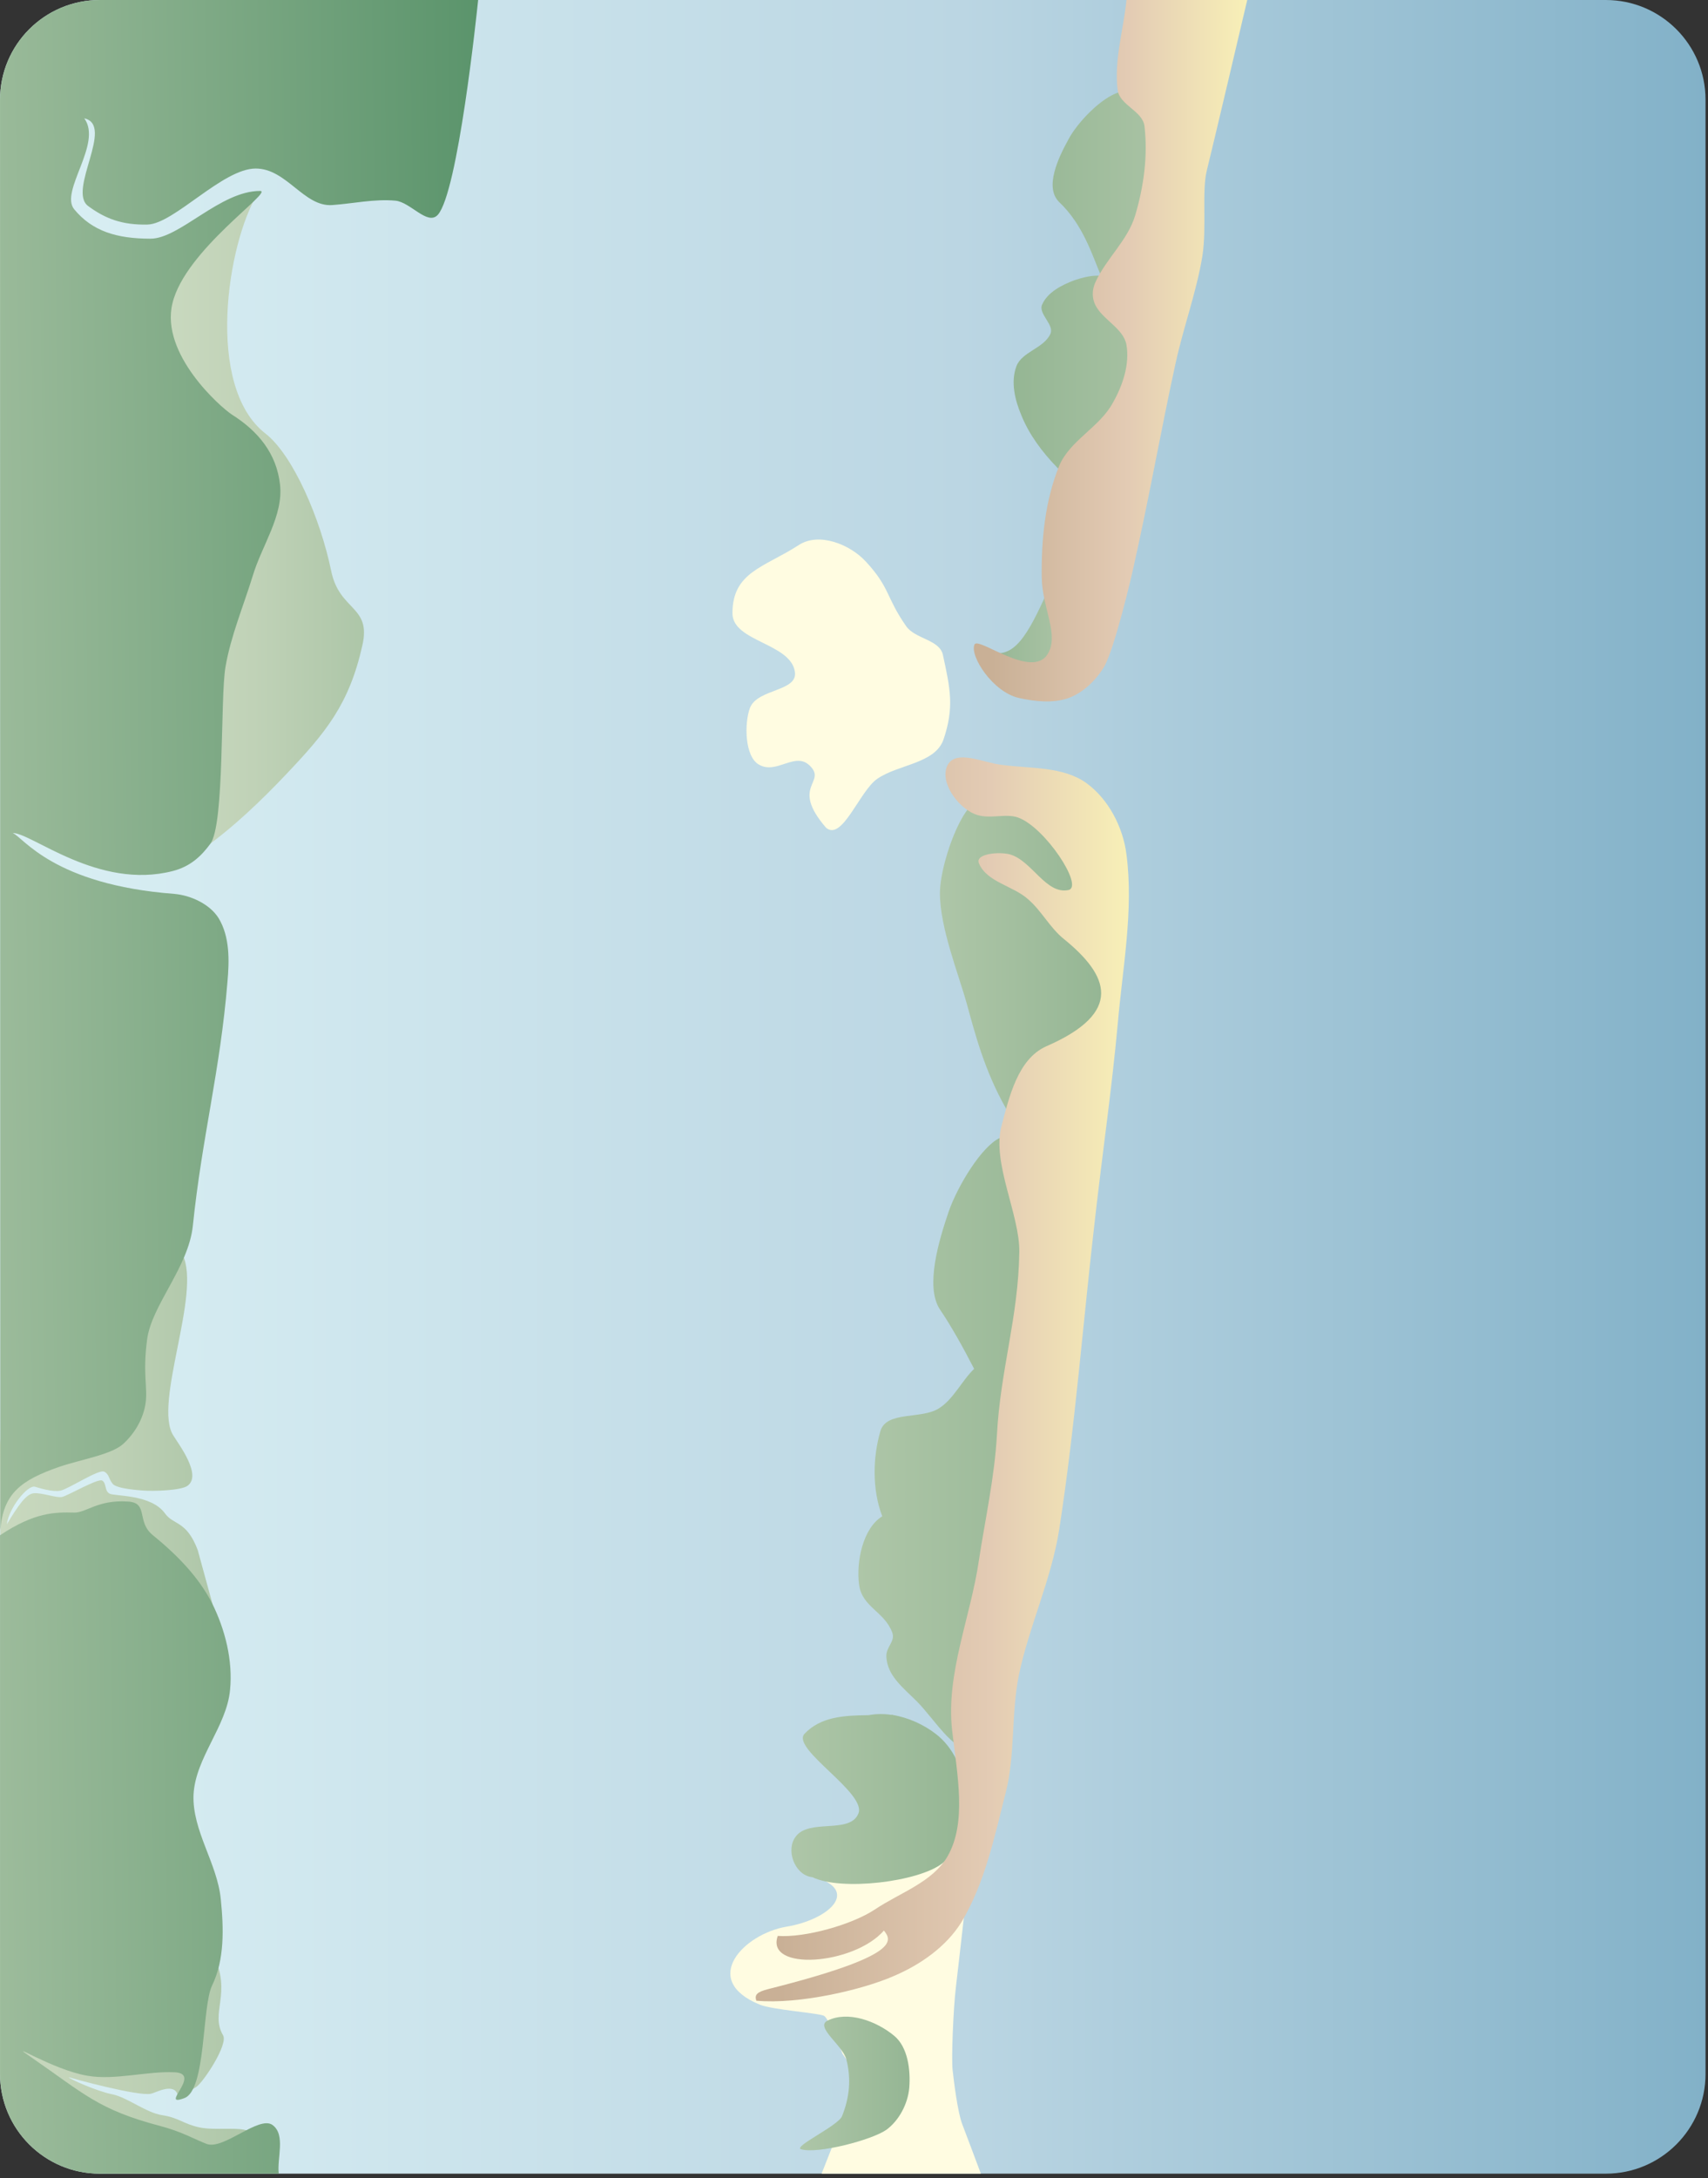 
        <svg xmlns:rdf="http://www.w3.org/1999/02/22-rdf-syntax-ns#" xmlns="http://www.w3.org/2000/svg" xmlns:cc="http://creativecommons.org/ns#" xmlns:xlink="http://www.w3.org/1999/xlink" xmlns:dc="http://purl.org/dc/elements/1.1/" x="0px" y="0px" width="393" height="501" viewBox="0 0 393 501" xml:space="preserve">
            <rect x="0" y="0" width="393" height="501" fill="#333333" stroke="none"/>
            <title>Coastline 2D: barrier island with microtidal energy</title>
            <desc xmlns:ian_image_library="https://ian.umces.edu/media-library/">
                <ian_image_library:title>Coastline 2D: barrier island with microtidal energy</ian_image_library:title>
                <ian_image_library:descr>Illustration of a barrier island coast with microtidal, wave-dominated energy. The morphology shows an flood-tidal delta, recurved spit, washover fans, "wash-around", closed inlet, tidal inlets, tidal creeks, and saltmarsh.</ian_image_library:descr>
                <ian_image_library:scene>
                    <ian_image_library:contains>coastal, marine, freshwater, river mouth, estuary, wave-dominated, tide, energy, flood-tidal delta, barrier island, tidal inlets, tidal creeks, saltmarsh, coast, washover fan, wash-around, recurved spit, closed inlet, lagoon</ian_image_library:contains>
                    <ian_image_library:when>2010-03-09</ian_image_library:when>
                </ian_image_library:scene>
            </desc>
            
<defs>
</defs>
<linearGradient id="ian_symbols_c3464e2dc8814d54f54c597bd48d33e8" gradientUnits="userSpaceOnUse" x1="0.007" y1="250" x2="392.434" y2="250">
	<stop  offset="0" style="stop-color:#DAF0F4"/>
	<stop  offset="0.564" style="stop-color:#BBD6E3"/>
	<stop  offset="1" style="stop-color:#82B1C8"/>
</linearGradient>
<path fill="url(#ian_symbols_c3464e2dc8814d54f54c597bd48d33e8)" d="M392.434,477.051c0,12.674-10.273,22.949-22.949,22.949H22.957
	c-12.674,0-22.949-10.275-22.949-22.949V22.949C0.007,10.274,10.283,0,22.957,0h346.528c12.676,0,22.949,10.274,22.949,22.949
	V477.051z"/>
<g>
	<path fill-rule="evenodd" clip-rule="evenodd" fill="#FFFCE1" d="M189.043,500l36.643-0.002c0,0-3.16-8.485-4.258-11.317
		c-1.099-2.831-1.95-9.933-2.241-12.551c-0.291-2.615,0.139-13.986,0.784-19.273s4.034-35.521,4.034-35.521
		c-12.55,3.474-24.513,6.712-36.952,10.298c11.095,3.138,3.765,9.912-6.078,11.553c-9.843,1.643-20.026,12.257-6.163,17.929
		c2.961,1.213,13.612,1.937,14.791,2.577c1.179,0.644,4.259,8.741,4.259,8.741l5.155,7.396l-2.913,8.853l-4.147,3.924L189.043,500z"
		/>
</g>
<linearGradient id="ian_symbols_c6e3b885cc660cc4dd10b2e761c252d5" gradientUnits="userSpaceOnUse" x1="247.171" y1="331.598" x2="197.509" y2="331.598">
	<stop  offset="0.006" style="stop-color:#95B694"/>
	<stop  offset="1" style="stop-color:#AEC6A8"/>
</linearGradient>
<path fill-rule="evenodd" clip-rule="evenodd" fill="url(#ian_symbols_c6e3b885cc660cc4dd10b2e761c252d5)" d="M247.089,265.793c-6.164,0-11.094-6.724-17.033-4.034
	c-4.146,1.905-9.637,10.872-11.766,16.921c-2.241,6.611-5.49,17.259-2.017,22.525c2.482,3.657,5.275,8.607,7.87,13.668
	c-2.814,2.694-4.796,7.037-8.095,9.081c-4.034,2.575-11.989,0.559-13.446,5.154c-1.793,6.029-1.954,13.582,0.403,19.678
	c-4.474,2.74-6.042,10.495-5.334,15.732c0.673,5.154,5.827,6.163,7.62,10.981c0.784,2.129-1.457,3.249-1.345,5.603
	c0.224,4.37,3.81,7.06,6.947,10.197c4.034,3.922,10.197,14.343,13.223,9.524c6.8-10.843,12.079-25.069,10.739-37.936
	c0.229,0.059,0.466,0.108,0.69,0.173l6.068-38.905c1.488-2.264,3.134-4.07,5.32-4.27C246.6,301.731,247.425,284.058,247.089,265.793
	z"/>
<linearGradient id="ian_symbols_418fd5cc72f398449d5d3525a7e78b1f" gradientUnits="userSpaceOnUse" x1="253.924" y1="219.545" x2="216.273" y2="219.545">
	<stop  offset="0.006" style="stop-color:#95B694"/>
	<stop  offset="1" style="stop-color:#AEC6A8"/>
</linearGradient>
<path fill-rule="evenodd" clip-rule="evenodd" fill="url(#ian_symbols_418fd5cc72f398449d5d3525a7e78b1f)" d="M249.218,187.019c-6.948,0-14.81-1.742-21.645-1.742
	c-4.146-6.162-11.269,12.196-11.3,20.119c-0.031,7.922,4.253,18.569,6.163,25.438c1.909,6.868,4.038,15.369,9.081,24.223
	c6.61,0,12.209-0.916,18.708-0.916c1.232-8.291,2.466-16.472,3.698-24.764C252.354,215.256,250.786,201.137,249.218,187.019z"/>
<linearGradient id="ian_symbols_2751a3842683c6a4a557687689833be8" gradientUnits="userSpaceOnUse" x1="222.159" y1="413.822" x2="182.096" y2="413.822">
	<stop  offset="0.006" style="stop-color:#95B694"/>
	<stop  offset="1" style="stop-color:#AEC6A8"/>
</linearGradient>
<path fill-rule="evenodd" clip-rule="evenodd" fill="url(#ian_symbols_2751a3842683c6a4a557687689833be8)" d="M215.265,398.808c-2.729-2.103-6.253-3.721-9.82-4.313
	c-0.019-0.018-0.027-0.04-0.041-0.058c-0.134,0.004-0.264,0.007-0.398,0.013c-1.734-0.246-3.465-0.229-5.128,0.083
	c-5.752,0.063-11.003,0.348-14.756,4.274c-3.25,3.474,14.698,13.807,12.327,18.489c-2.019,4.594-11.319,1.008-14.345,5.154
	c-2.354,3.025-0.336,8.628,3.474,9.301c0.128,0.022,0.26,0.04,0.388,0.063c6.591,3.205,24.369,1.089,29.868-3.2
	c4.595-3.474,5.604-10.646,5.267-16.36C221.764,407.212,219.299,401.833,215.265,398.808z"/>
<linearGradient id="ian_symbols_045ce3346047b784d9125510fc28b525" gradientUnits="userSpaceOnUse" x1="209.292" y1="479.249" x2="184.08" y2="479.249">
	<stop  offset="0.006" style="stop-color:#95B694"/>
	<stop  offset="1" style="stop-color:#AEC6A8"/>
</linearGradient>
<path fill-rule="evenodd" clip-rule="evenodd" fill="url(#ian_symbols_045ce3346047b784d9125510fc28b525)" d="M190.388,464.808c-2.914,1.457,3.585,5.715,4.37,8.965
	c1.121,4.484,0.715,8.688-1.009,12.998c-0.888,2.221-11.43,7.062-9.413,7.62c3.811,1.123,16.249-2.127,19.611-4.48
	c2.913-2.131,4.931-5.938,5.267-9.639c0.336-4.146-0.336-9.413-3.474-11.99C201.706,464.92,195.094,462.455,190.388,464.808z"/>
<linearGradient id="ian_symbols_21a79568c09f8d94b1eaaf1cc7ed911e" gradientUnits="userSpaceOnUse" x1="0.227" y1="474.222" x2="59.25" y2="474.222">
	<stop  offset="0" style="stop-color:#C9D9BF"/>
	<stop  offset="0.443" style="stop-color:#C0D2B7"/>
	<stop  offset="1" style="stop-color:#ADC6A8"/>
</linearGradient>
<path fill-rule="evenodd" clip-rule="evenodd" fill="url(#ian_symbols_21a79568c09f8d94b1eaaf1cc7ed911e)" d="M57.631,490.401c-2.129-1.345-8.128-0.237-11.797-1.051
	c-3.671-0.813-4.793-2.248-8.516-2.804c-3.725-0.556-8.039-4.128-11.542-4.816c-3.505-0.688-9.973-3.588-9.973-3.924
	c0.71,0.26,15.937,4.45,18.938,3.81c1.064-0.227,5.378-2.689,6.163,0.338c1.905-0.674,2.671-0.876,4.258-1.906
	c1.587-1.031,7.4-9.771,6.163-11.878c-3.066-5.211,2.129-9.637-2.241-18.489c-9.973,0.561-40.564,17.145-48.856,22.747
	l15.576,18.265l30.815,8.07C55.47,497.53,62.561,490.626,57.631,490.401z"/>
<linearGradient id="ian_symbols_903274b281c5f354c90475e4d8e14d6c" gradientUnits="userSpaceOnUse" x1="0" y1="332.021" x2="50.652" y2="332.021">
	<stop  offset="0" style="stop-color:#C9D9BF"/>
	<stop  offset="0.443" style="stop-color:#C0D2B7"/>
	<stop  offset="1" style="stop-color:#ADC6A8"/>
</linearGradient>
<path fill-rule="evenodd" clip-rule="evenodd" fill="url(#ian_symbols_903274b281c5f354c90475e4d8e14d6c)" d="M45.498,356.563c-2.578-6.835-5.576-5.706-7.508-8.404
	c-3.214-4.486-11.551-3.939-12.774-4.581c-1.221-0.641-0.67-2.438-1.721-3.012c-1.013-0.552-7.938,3.536-9.263,3.783
	c-1.324,0.242-4.556-1.011-6.42-0.867c-1.865,0.143-3.729,3.012-6.242,7.142c0.451-3.713,4.776-9.139,6.501-8.628
	c0.984,0.291,3.996,1.246,5.825,0.896c1.829-0.354,8.837-5.014,10.087-4.37c1.183,0.609,0.993,1.661,1.95,2.808
	c0.955,1.148,6.206,1.473,6.932,1.531c2.391,0.19,8.74,0.018,10.28-1.089c3.393-2.45-2.017-9.527-3.25-11.544
	c-4.706-7.281,6.5-32.721,2.129-41.573c-9.3,0.561-42.135,30.928-42.023,44.038l0.114,26.783l50.537,15.912L45.498,356.563z"/>
<linearGradient id="ian_symbols_2c04bff6a53d5174a96022630e1f40b7" gradientUnits="userSpaceOnUse" x1="37.971" y1="120.016" x2="83.753" y2="120.016">
	<stop  offset="0" style="stop-color:#C9D9BF"/>
	<stop  offset="0.443" style="stop-color:#C0D2B7"/>
	<stop  offset="1" style="stop-color:#ADC6A8"/>
</linearGradient>
<path fill-rule="evenodd" clip-rule="evenodd" fill="url(#ian_symbols_2c04bff6a53d5174a96022630e1f40b7)" d="M76.201,131.325c-2.465-11.99-8.77-26.657-15.127-31.601
	c-13.962-10.854-8.774-43.75-1.818-55.153C56.53,46.579,38.55,61.401,37.99,73.504c-0.561,13.671,11.43,29.247,11.43,30.927
	c-0.336,26.222-2.593,64.807-2.929,91.029c7.396-5.267,13.913-11.617,19.401-17.406c9.022-9.517,14.455-16.023,17.48-29.584
	C85.501,139.281,78.105,140.626,76.201,131.325z"/>
<g>
	<linearGradient id="ian_symbols_260282f9c6472794b526f74d58151c8f" gradientUnits="userSpaceOnUse" x1="144.94" y1="174.273" x2="-34.06" y2="176.567">
		<stop  offset="0" style="stop-color:#48895E"/>
		<stop  offset="1" style="stop-color:#AEC6A8"/>
	</linearGradient>
	<path fill="url(#ian_symbols_260282f9c6472794b526f74d58151c8f)" d="M27.54,0h-4.583C10.281,0,0.007,10.274,0.007,22.949v4.467l0.072,324.552
		c0.654-8.344,4.612-11.468,13.595-14.569c4.93-1.679,11.981-2.797,14.679-5.264c2.694-2.47,4.648-5.841,5.154-9.413
		c0.504-3.577-0.695-6.629,0.336-14.569c1.028-7.94,9.538-16.641,10.533-26.221c2.12-20.478,6.275-35.523,7.956-56.029
		c0.448-4.932,0.56-10.422-2.017-14.681c-2.017-3.249-6.387-5.267-10.197-5.603c-27.902-2.129-34.746-13.027-37.202-14.007
		c4.417-0.024,19.717,13.171,36.866,8.74c4.056-1.049,6.564-3.458,8.628-6.275c3.304-4.508,2.241-33.504,3.474-40.677
		c1.232-7.172,4.146-14.007,6.275-20.955c2.129-7.059,7.06-13.783,6.275-20.955c-0.784-7.171-5.042-12.326-11.093-16.136
		c-2.577-1.681-16.472-13.895-13.671-25.55C42.584,57.479,63.104,43.92,59.84,43.92c-9.19,0-18.467,10.983-25.212,10.983
		c-7.79,0-13.393-1.731-17.541-6.746c-3.442-4.159,6.569-15.12,2.302-20.933c7.059,1.569-3.922,16.612,0.894,20.17
		c3.879,2.866,7.779,4.401,13.673,4.258c6.08-0.148,17.268-12.886,24.876-12.886c7.118,0,11.093,8.853,17.593,8.404
		c4.818-0.336,9.749-1.457,14.567-1.009c3.474,0.336,7.396,5.828,9.748,3.25c4.631-5.167,8.944-46.184,9.278-49.411H27.54z"/>
</g>
<g>
	<linearGradient id="ian_symbols_446bc4f3e53e5344bd431a37c65214f0" gradientUnits="userSpaceOnUse" x1="148.107" y1="421.364" x2="-30.893" y2="423.659">
		<stop  offset="0" style="stop-color:#48895E"/>
		<stop  offset="1" style="stop-color:#AEC6A8"/>
	</linearGradient>
	<path fill="url(#ian_symbols_446bc4f3e53e5344bd431a37c65214f0)" d="M62.682,488.788c-3.115-2.21-11.275,5.831-15.127,4.37c-2.857-1.083-5.654-2.804-10.757-4.146
		c-14.09-3.702-17.48-7.396-29.471-15.688c-6.726-4.595,4.707,2.802,12.774,4.146c6.275,1.121,13.783-1.12,20.17-0.784
		c6.275,0.339-3.81,8.181,2.129,5.939c5.042-1.793,4.034-20.955,6.387-25.885c2.914-5.939,2.689-13.223,2.017-19.834
		c-0.784-8.292-6.611-15.8-6.275-24.092c0.448-8.517,7.62-15.688,8.404-24.092c0.672-6.724-1.121-13.896-4.146-19.946
		c-3.137-6.163-8.292-11.317-13.67-15.688c-3.81-3.138-0.836-7.47-5.767-7.696c-6.835-0.448-9.538,2.606-12.274,2.542
		c-4.426-0.108-9.117-0.095-17.068,5.217v123.899C0.007,489.725,10.283,500,22.957,500h1.116h40.066
		C63.691,496.526,65.797,491.002,62.682,488.788z"/>
</g>
<linearGradient id="ian_symbols_be3cd47f74277ba4c1183e75d7796c94" gradientUnits="userSpaceOnUse" x1="173.885" y1="317.292" x2="259.744" y2="317.292">
	<stop  offset="0.067" style="stop-color:#C9B096"/>
	<stop  offset="0.63" style="stop-color:#E3CBB4"/>
	<stop  offset="1" style="stop-color:#F8F0B7"/>
</linearGradient>
<path fill-rule="evenodd" clip-rule="evenodd" fill="url(#ian_symbols_be3cd47f74277ba4c1183e75d7796c94)" d="M243.727,351.744c3.698-23.868,5.491-47.962,8.292-71.942
	c1.681-14.793,3.811-29.471,5.154-44.151c1.121-12.999,3.698-26.221,2.018-39.107c-0.784-6.275-4.146-12.774-9.301-16.473
	c-5.379-3.81-12.887-3.249-19.498-4.146c-4.033-0.447-10.309-3.586-12.325,0c-2.018,3.811,2.187,9.663,6.163,11.318
	c3.316,1.382,7.032-0.253,10.013,0.808c6.23,2.222,15.199,15.889,11.613,16.673c-5.154,1.121-8.404-6.723-13.446-8.18
	c-2.354-0.673-8.068-0.225-7.172,2.017c1.793,4.37,7.844,5.155,11.318,8.292c3.137,2.689,5.042,6.611,8.292,9.188
	c10.196,8.293,13.895,16.81-4.146,24.653c-6.499,2.914-8.517,11.653-10.31,18.488c-2.129,8.404,4.259,20.284,4.146,28.801
	c-0.224,15.127-4.37,27.117-5.154,42.135c-0.561,9.747-2.689,19.273-4.146,28.799c-1.904,13.11-7.619,25.996-6.163,39.106
	c1.233,10.533,3.362,21.179-1.008,28.911c-3.474,6.051-10.981,8.403-16.809,12.325c-5.267,3.475-16.025,6.5-22.3,6.052
	c-2.914,8.18,17.419,6.748,24.429-1.233c1.775,2.279,4.146,5.715-26.559,13.447c-2.688,0.672-3.258,1.347-2.801,2.689
	c9.973,0.896,24.653-2.577,31.713-5.715c6.051-2.577,11.989-6.724,15.463-12.326c5.379-8.965,7.62-19.609,10.197-29.807
	c2.241-8.74,1.232-18.153,3.025-27.006C236.779,374.043,241.934,363.286,243.727,351.744z"/>
<linearGradient id="ian_symbols_936c3c4e82d97d64eda5c994343958ae" gradientUnits="userSpaceOnUse" x1="227.143" y1="147.069" x2="247.984" y2="147.069">
	<stop  offset="0.006" style="stop-color:#95B694"/>
	<stop  offset="1" style="stop-color:#AEC6A8"/>
</linearGradient>
<path fill-rule="evenodd" clip-rule="evenodd" fill="url(#ian_symbols_936c3c4e82d97d64eda5c994343958ae)" d="M227.143,149.702c2.689,2.689,5.379,5.491,8.18,8.181
	l12.662-10.421l-7.06-11.206C236.667,145.557,233.306,152.28,227.143,149.702z"/>
<linearGradient id="ian_symbols_ec84b90f74791a74f90e7666ef71cb79" gradientUnits="userSpaceOnUse" x1="233.235" y1="68.605" x2="274.661" y2="68.605">
	<stop  offset="0.006" style="stop-color:#95B694"/>
	<stop  offset="1" style="stop-color:#AEC6A8"/>
</linearGradient>
<path fill-rule="evenodd" clip-rule="evenodd" fill="url(#ian_symbols_ec84b90f74791a74f90e7666ef71cb79)" d="M274.654,23.862c-6.275,0-11.094-4.372-17.032-2.689
	c-4.259,1.232-9.749,7.059-11.767,10.869c-2.353,4.258-5.603,11.094-2.129,14.456c5.526,5.223,7.629,12.316,9.619,16.963
	c-1.945-0.226-4.214,0.361-6.033,0.967c-3.025,1.121-6.275,2.801-7.508,5.603c-1.009,2.129,2.802,4.594,1.905,6.723
	c-1.457,3.362-6.611,4.146-7.844,7.508c-1.345,3.585-0.337,7.732,1.12,11.206c1.793,4.482,4.818,8.516,8.18,11.99
	c3.362,3.585,7.732,5.939,11.542,8.964L263,70.479l-6.862-5.79C262.176,63.506,274.99,35.516,274.654,23.862z"/>
<g>
	<linearGradient id="ian_symbols_c1574b4f8efd07a4a561334e95cb1dd2" gradientUnits="userSpaceOnUse" x1="224.065" y1="80.676" x2="286.981" y2="80.676">
		<stop  offset="0.067" style="stop-color:#C9B096"/>
		<stop  offset="0.564" style="stop-color:#E3CBB4"/>
		<stop  offset="1" style="stop-color:#F8F0B7"/>
	</linearGradient>
	<path fill-rule="evenodd" clip-rule="evenodd" fill="url(#ian_symbols_c1574b4f8efd07a4a561334e95cb1dd2)" d="M286.98,0h-27.79c-0.673,6.835-2.9,13.87-2.018,20.724
		c0.449,3.48,5.751,4.799,6.163,8.293c0.812,6.877-0.184,13.951-2.129,20.506c-1.721,5.806-6.728,9.972-9.188,15.465
		c-0.779,1.744-0.771,3.578,0,5.154c1.658,3.402,6.499,5.379,7.172,9.188c0.784,4.482-0.896,9.413-3.138,13.334
		c-3.025,5.603-9.86,8.628-12.326,14.456c-3.249,7.956-4.15,17.016-4.034,25.662c0.095,7.075,4.119,13.274,1.345,17.705
		c-3.64,5.816-15.943-4.11-16.808-2.241c-1.175,2.535,4.137,10.988,10.309,12.327c3.792,0.822,7.731,1.232,11.317,0
		c3.362-1.234,6.275-4.035,8.181-7.173c2.353-4.034,6.387-20.842,7.171-24.765c3.362-15.015,5.953-29.848,9.301-45.159
		c1.811-8.288,4.818-16.36,6.163-24.652c1.009-6.5-0.166-14.971,1.009-19.611C278.845,34.603,286.98,0,286.98,0z"/>
</g>
<path fill-rule="evenodd" clip-rule="evenodd" fill="#FFFCE1" d="M216.945,150.599c-0.784-3.474-6.275-3.585-8.404-6.499
	c-4.706-6.723-3.697-8.853-9.3-14.903c-3.699-4.035-10.871-6.836-15.465-3.81c-7.956,5.154-15.242,6.163-15.242,15.688
	c0,6.499,13.225,6.836,14.346,13.335c0.896,4.706-8.517,3.922-10.31,8.404c-1.347,3.585-1.232,11.318,2.129,13.11
	c4.034,2.242,8.181-3.024,11.542,0.113c4.258,4.033-4.595,4.594,3.81,14.343c3.698,3.25,7.733-8.404,11.768-11.206
	c4.818-3.361,13.222-3.474,15.239-8.964C219.635,162.701,218.626,158.331,216.945,150.599z"/>
</svg>
